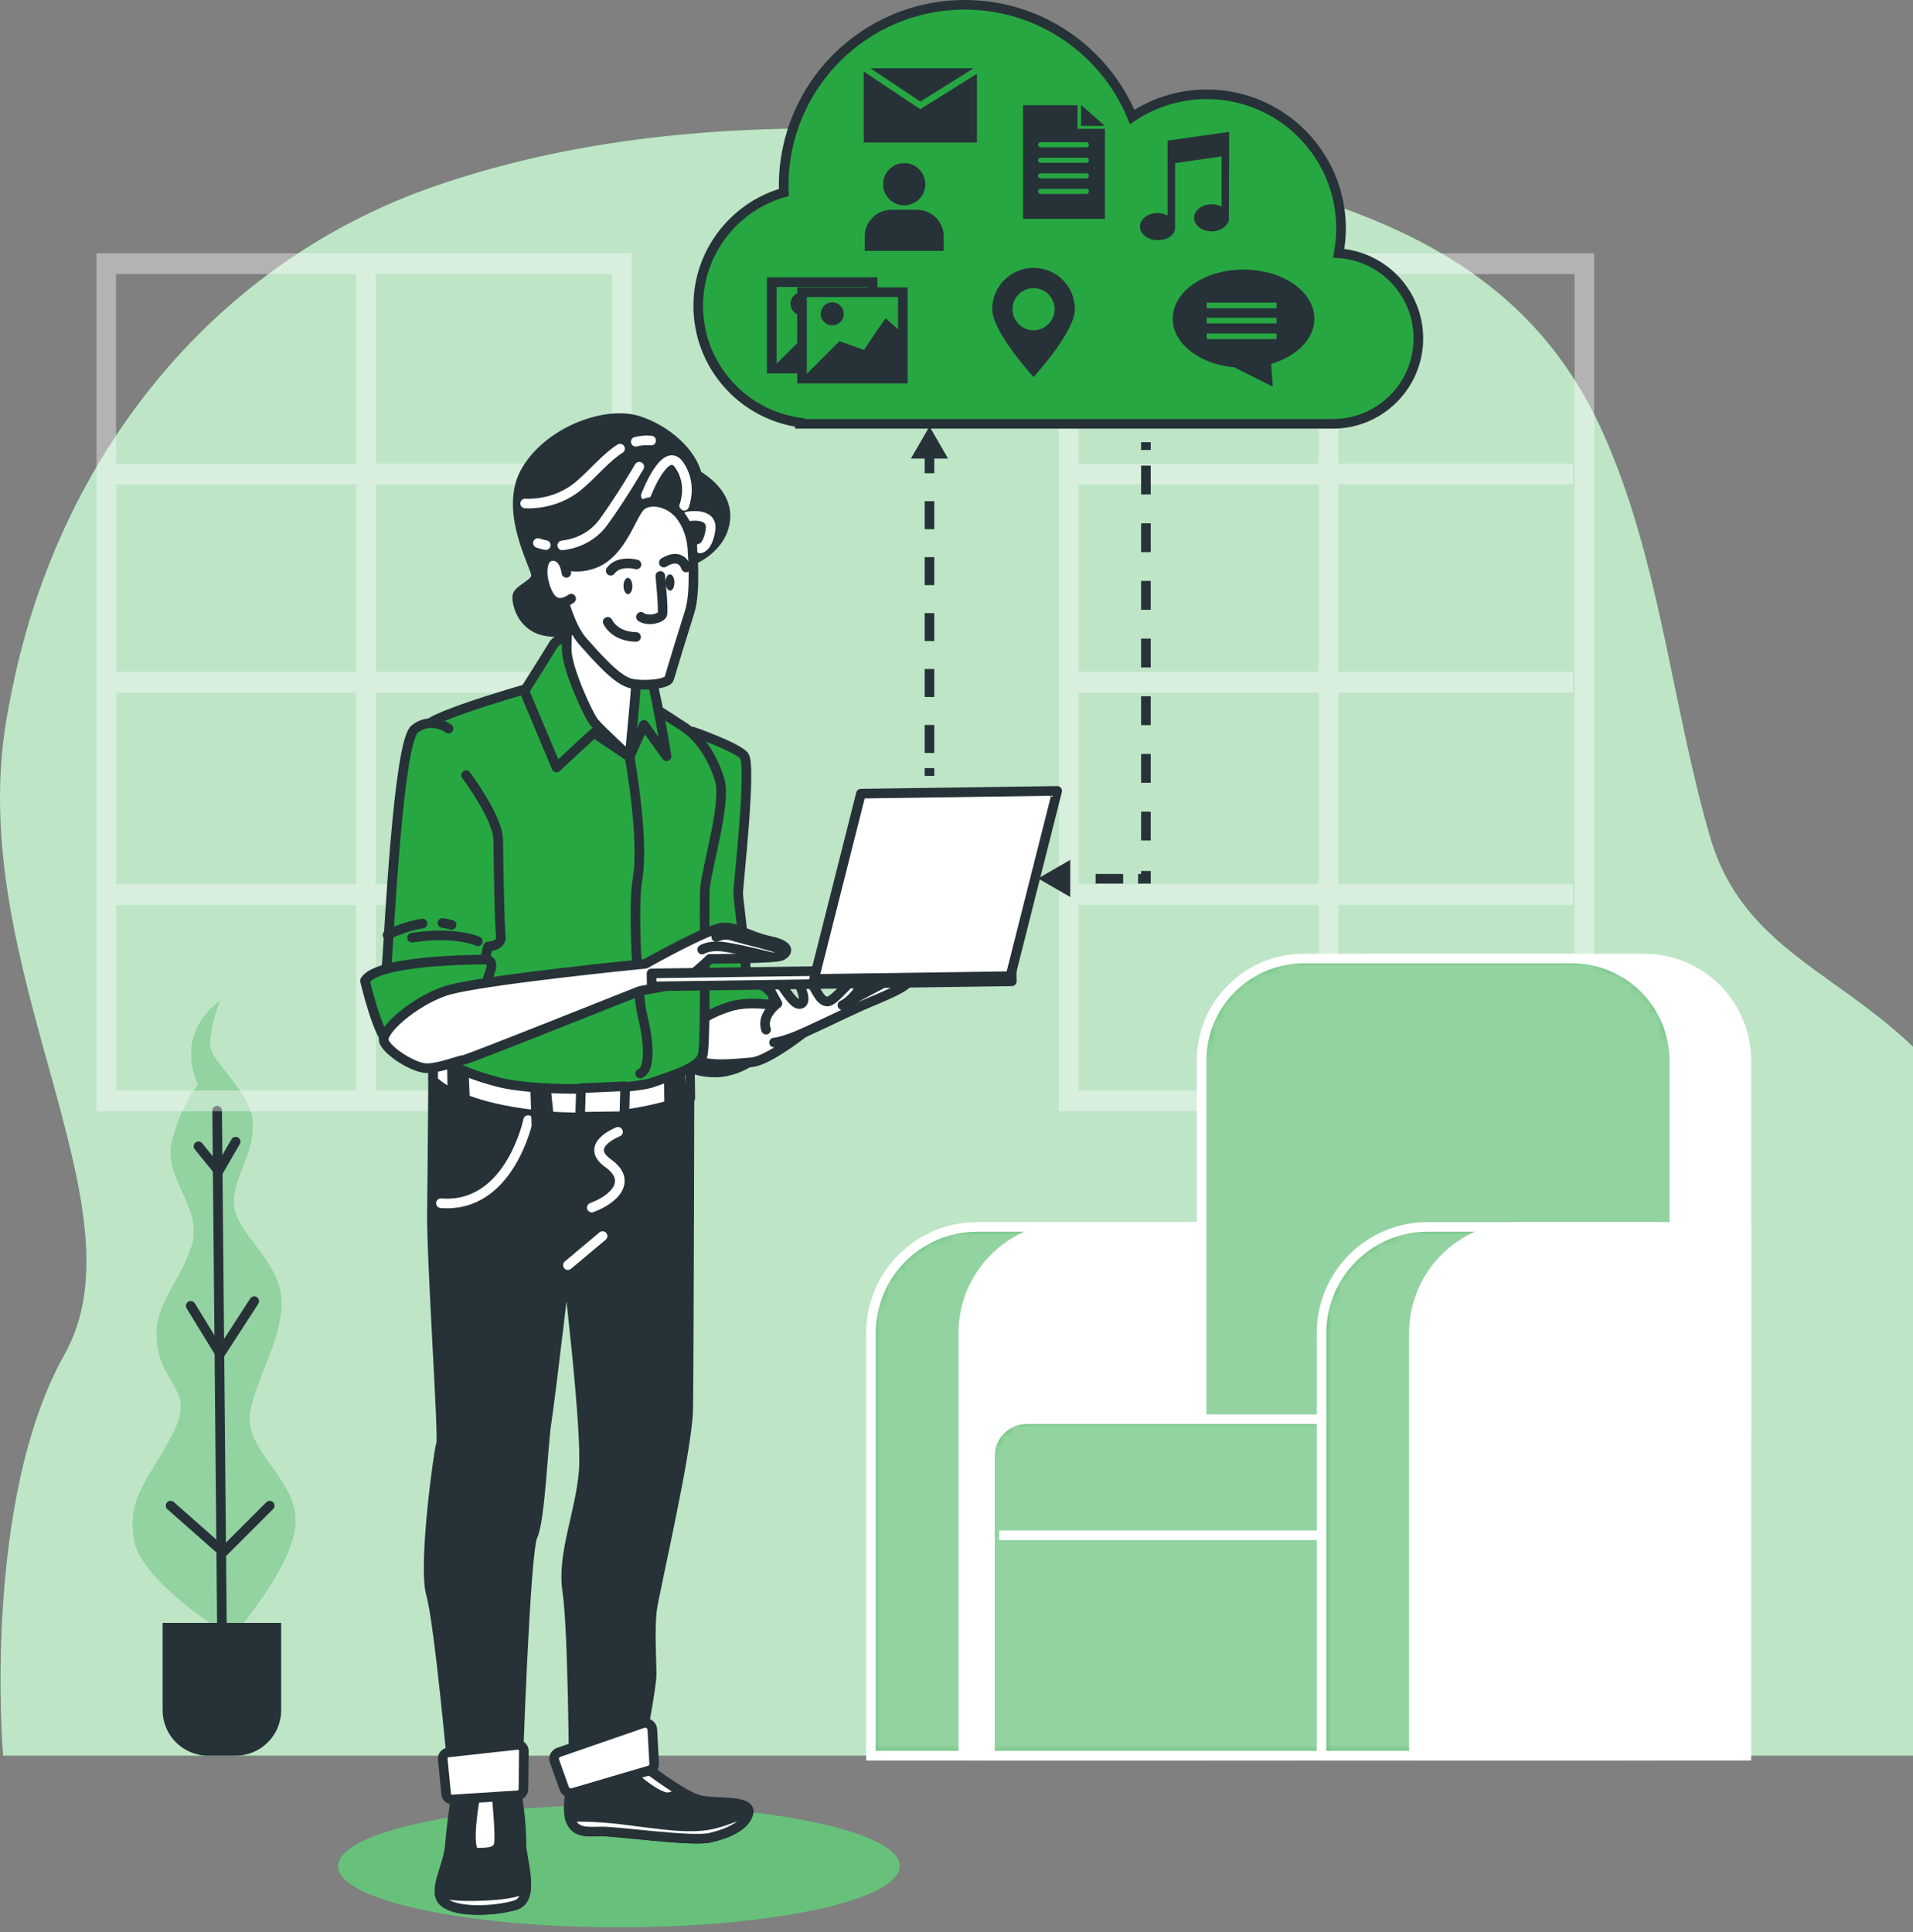 <svg width="199" height="201" viewBox="0 0 199 201" fill="none" xmlns="http://www.w3.org/2000/svg">
<rect x="0" y="0" width="199" height="201" fill="#808080" stroke="none"/>
<path d="M110.162 14.985C88.902 12.434 65.938 12.218 45.315 19.337C22.478 27.22 6.872 46.752 1.635 69.972C1.283 71.53 0.972 73.097 0.698 74.671C-3.816 100.63 15.371 125.461 6.718 140.886C-1.935 156.311 0.322 182.646 0.322 182.646H201.975C201.975 182.646 217.4 163.458 211.004 132.232C204.608 101.007 183.164 105.144 177.897 87.087C173.873 73.293 172.7 58.181 166.674 44.851C159.116 28.137 144.435 22.191 127.483 18.079C121.891 16.723 116.086 15.695 110.162 14.985Z" fill="#27A742"/>
<path opacity="0.7" d="M110.162 14.985C88.902 12.434 65.938 12.218 45.315 19.337C22.478 27.22 6.872 46.752 1.635 69.972C1.283 71.53 0.972 73.097 0.698 74.671C-3.816 100.63 15.371 125.461 6.718 140.886C-1.935 156.311 0.322 182.646 0.322 182.646H201.975C201.975 182.646 217.4 163.458 211.004 132.232C204.608 101.007 183.164 105.144 177.897 87.087C173.873 73.293 172.7 58.181 166.674 44.851C159.116 28.137 144.435 22.191 127.483 18.079C121.891 16.723 116.086 15.695 110.162 14.985Z" fill="white"/>
<path d="M64.38 200.5C80.513 200.5 93.591 197.652 93.591 194.139C93.591 190.626 80.513 187.778 64.38 187.778C48.247 187.778 35.169 190.626 35.169 194.139C35.169 197.652 48.247 200.5 64.38 200.5Z" fill="#27A742"/>
<path opacity="0.3" d="M64.38 200.5C80.513 200.5 93.591 197.652 93.591 194.139C93.591 190.626 80.513 187.778 64.38 187.778C48.247 187.778 35.169 190.626 35.169 194.139C35.169 197.652 48.247 200.5 64.38 200.5Z" fill="white"/>
<path d="M20.615 112.832C20.615 112.832 18.888 114.805 17.901 118.752C16.914 122.699 21.355 125.66 19.874 129.853C18.394 134.047 15.68 136.021 16.42 140.214C17.16 144.408 20.367 144.655 17.9 149.342C15.433 154.029 13.213 155.756 13.953 160.196C14.693 164.637 24.067 170.31 24.067 170.31C24.067 170.31 30.481 163.156 30.728 158.469C30.975 153.782 25.055 150.821 26.041 146.628C27.028 142.434 29.495 138.98 29.248 135.033C29.002 131.086 24.315 128.125 24.315 125.165C24.315 122.205 26.288 120.478 26.288 117.024C26.288 113.571 21.847 110.611 21.847 108.637C21.847 106.663 22.834 104.196 22.834 104.196C22.834 104.196 18.148 107.158 20.615 112.832Z" fill="#27A742"/>
<path opacity="0.5" d="M20.615 112.832C20.615 112.832 18.888 114.805 17.901 118.752C16.914 122.699 21.355 125.66 19.874 129.853C18.394 134.047 15.68 136.021 16.42 140.214C17.16 144.408 20.367 144.655 17.9 149.342C15.433 154.029 13.213 155.756 13.953 160.196C14.693 164.637 24.067 170.31 24.067 170.31C24.067 170.31 30.481 163.156 30.728 158.469C30.975 153.782 25.055 150.821 26.041 146.628C27.028 142.434 29.495 138.98 29.248 135.033C29.002 131.086 24.315 128.125 24.315 125.165C24.315 122.205 26.288 120.478 26.288 117.024C26.288 113.571 21.847 110.611 21.847 108.637C21.847 106.663 22.834 104.196 22.834 104.196C22.834 104.196 18.148 107.158 20.615 112.832Z" fill="white"/>
<path d="M23.082 168.831L22.589 115.545" stroke="#263238" stroke-miterlimit="10" stroke-linecap="round" stroke-linejoin="round"/>
<path d="M28.058 156.634L23.224 161.468L17.746 156.634" stroke="#263238" stroke-miterlimit="10" stroke-linecap="round" stroke-linejoin="round"/>
<path d="M26.447 135.364L22.902 140.843L19.841 135.848" stroke="#263238" stroke-miterlimit="10" stroke-linecap="round" stroke-linejoin="round"/>
<path d="M20.646 119.251L22.741 121.829L24.514 118.768" stroke="#263238" stroke-miterlimit="10" stroke-linecap="round" stroke-linejoin="round"/>
<path d="M24.515 182.646H21.648C19.033 182.646 16.914 180.527 16.914 177.913V168.832H29.249V177.913C29.249 180.527 27.129 182.646 24.515 182.646Z" fill="#263238"/>
<path opacity="0.4" d="M110.161 26.35V115.605H165.832V26.35H110.161ZM137.176 28.513V48.227H112.194V28.513H137.176ZM112.194 69.895V50.39H137.176V69.895H112.194ZM137.176 72.059V91.981H112.194V72.059H137.176ZM112.194 94.144H137.176V113.441H112.194V94.144ZM163.799 113.441H139.208V94.144H163.64V91.981H139.208V72.059H163.64V69.895H139.208V50.39H163.64V48.226H139.208V28.513H163.799V113.441Z" fill="white"/>
<path opacity="0.4" d="M10.039 26.35V115.605H65.71V26.35H10.039ZM37.053 28.513V48.227H12.072V28.513H37.053ZM12.072 69.895V50.39H37.053V69.895H12.072ZM37.053 72.059V91.981H12.072V72.059H37.053ZM12.072 94.144H37.053V113.441H12.072V94.144ZM63.676 113.441H39.086V94.144H63.518V91.981H39.086V72.059H63.518V69.895H39.086V50.39H63.518V48.226H39.086V28.513H63.676V113.441Z" fill="white"/>
<path d="M143.122 99.722H171.041C176.91 99.722 181.667 104.48 181.667 110.348V148.893H132.496V110.348C132.496 104.479 137.253 99.722 143.122 99.722Z" fill="white" stroke="white" stroke-miterlimit="10"/>
<path d="M90.6 182.647H125.186V127.641H101.643C95.544 127.641 90.6 132.585 90.6 138.684V182.647H90.6Z" fill="#27A742"/>
<mask id="mask0_130_28065" style="mask-type:luminance" maskUnits="userSpaceOnUse" x="90" y="127" width="36" height="56">
<path d="M90.6 182.647H125.186V127.641H101.643C95.544 127.641 90.6 132.585 90.6 138.684V182.647H90.6Z" fill="white"/>
</mask>
<g mask="url(#mask0_130_28065)">
<path opacity="0.5" d="M90.6 182.647H125.186V127.641H101.643C95.544 127.641 90.6 132.585 90.6 138.684V182.647H90.6Z" fill="white"/>
</g>
<path d="M90.6 182.647H125.186V127.641H101.643C95.544 127.641 90.6 132.585 90.6 138.684V182.647H90.6Z" stroke="white" stroke-miterlimit="10"/>
<path d="M100.208 182.647H134.795V127.641H111.251C105.152 127.641 100.209 132.585 100.209 138.684V182.647H100.208Z" fill="white" stroke="white" stroke-miterlimit="10"/>
<path d="M135.621 99.722H163.54C169.409 99.722 174.166 104.48 174.166 110.348V148.893H124.995V110.348C124.995 104.479 129.753 99.722 135.621 99.722Z" fill="#27A742"/>
<mask id="mask1_130_28065" style="mask-type:luminance" maskUnits="userSpaceOnUse" x="124" y="99" width="51" height="50">
<path d="M135.621 99.722H163.54C169.409 99.722 174.166 104.48 174.166 110.348V148.893H124.995V110.348C124.995 104.479 129.753 99.722 135.621 99.722Z" fill="white"/>
</mask>
<g mask="url(#mask1_130_28065)">
<path opacity="0.5" d="M135.621 99.722H163.54C169.409 99.722 174.166 104.48 174.166 110.348V148.893H124.995V110.348C124.995 104.479 129.753 99.722 135.621 99.722Z" fill="white"/>
</g>
<path d="M135.621 99.722H163.54C169.409 99.722 174.166 104.48 174.166 110.348V148.893H124.995V110.348C124.995 104.479 129.753 99.722 135.621 99.722Z" stroke="white" stroke-miterlimit="10"/>
<path d="M168.813 182.647H102.974V151.482C102.974 149.362 104.692 147.644 106.812 147.644H168.813V182.647Z" fill="#27A742"/>
<mask id="mask2_130_28065" style="mask-type:luminance" maskUnits="userSpaceOnUse" x="102" y="147" width="67" height="36">
<path d="M168.813 182.647H102.974V151.482C102.974 149.362 104.692 147.644 106.812 147.644H168.813V182.647Z" fill="white"/>
</mask>
<g mask="url(#mask2_130_28065)">
<path opacity="0.5" d="M168.813 182.647H102.974V151.482C102.974 149.362 104.692 147.644 106.812 147.644H168.813V182.647Z" fill="white"/>
</g>
<path d="M168.813 182.647H102.974V151.482C102.974 149.362 104.692 147.644 106.812 147.644H168.813V182.647V182.647Z" stroke="white" stroke-miterlimit="10"/>
<path d="M103.945 159.721H137.324" stroke="white" stroke-miterlimit="10"/>
<path d="M137.472 182.647H172.058V127.641H148.515C142.416 127.641 137.472 132.585 137.472 138.684V182.647Z" fill="#27A742"/>
<mask id="mask3_130_28065" style="mask-type:luminance" maskUnits="userSpaceOnUse" x="137" y="127" width="36" height="56">
<path d="M137.472 182.647H172.058V127.641H148.515C142.416 127.641 137.472 132.585 137.472 138.684V182.647Z" fill="white"/>
</mask>
<g mask="url(#mask3_130_28065)">
<path opacity="0.5" d="M137.472 182.647H172.058V127.641H148.515C142.416 127.641 137.472 132.585 137.472 138.684V182.647Z" fill="white"/>
</g>
<path d="M137.472 182.647H172.058V127.641H148.515C142.416 127.641 137.472 132.585 137.472 138.684V182.647Z" stroke="white" stroke-miterlimit="10"/>
<path d="M147.08 182.647H181.667V127.641H158.123C152.024 127.641 147.081 132.585 147.081 138.684V182.647H147.08Z" fill="white" stroke="white" stroke-miterlimit="10"/>
<path d="M66.978 183.709C66.978 183.709 71.081 186.897 72.844 187.278C74.607 187.659 78.118 187.204 77.866 188.559C77.614 189.916 75.733 190.753 73.846 191.186C71.959 191.618 64.234 190.509 62.611 190.533C60.989 190.555 59.909 190.706 59.349 189.362C58.789 188.017 59.686 184.488 59.686 184.488L66.978 183.709Z" fill="#263238" stroke="#263238" stroke-miterlimit="10" stroke-linecap="round" stroke-linejoin="round"/>
<path d="M66.978 183.709L66.101 183.803L65.866 184.761C65.866 184.761 67.512 186.361 68.961 186.882C69.695 187.145 70.327 186.763 70.772 186.322C68.968 185.254 66.978 183.709 66.978 183.709Z" fill="white" stroke="#263238" stroke-miterlimit="10" stroke-linecap="round" stroke-linejoin="round"/>
<path d="M73.846 191.185C75.733 190.753 77.614 189.915 77.866 188.559C77.881 188.479 77.88 188.405 77.87 188.337C77.26 188.681 76.128 189.236 74.501 189.689C71.941 190.401 68.686 189.771 64.622 189.287C62.185 188.997 60.341 188.991 59.251 189.033C59.278 189.152 59.308 189.264 59.349 189.362C59.909 190.707 60.988 190.556 62.611 190.533C64.234 190.51 71.958 191.618 73.846 191.185Z" fill="white" stroke="#263238" stroke-miterlimit="10" stroke-linecap="round" stroke-linejoin="round"/>
<path d="M45.083 108.01C45.083 108.01 44.997 121.13 44.933 126.135C44.868 131.14 46.145 149.521 45.884 150.201C45.623 150.881 43.979 162.89 44.832 165.853C45.685 168.816 47.108 184.53 47.108 184.53L53.867 184.3C53.867 184.3 54.627 161.433 55.415 159.798C56.203 158.164 56.497 150.181 56.87 147.876C57.243 145.572 58.932 131.077 58.932 131.077C58.932 131.077 61.071 148.494 60.728 152.961C60.385 157.429 58.416 161.65 59.012 165.563C59.608 169.477 59.685 184.488 59.685 184.488L66.419 182.499C66.419 182.499 67.809 175.583 67.788 174.095C67.767 172.608 67.586 169.364 67.829 167.468C68.073 165.571 71.518 150.916 71.592 146.587C71.666 142.258 71.736 108.851 71.736 108.851C71.736 108.851 57.456 112.704 45.083 108.01Z" fill="#263238" stroke="#263238" stroke-miterlimit="10" stroke-linecap="round" stroke-linejoin="round"/>
<path d="M71.742 109.146C71.427 109.132 71.078 109.116 70.7 109.098C67.204 109.868 55.473 111.952 45.083 108.01C45.083 108.01 45.071 109.85 45.053 112.414C46.396 113.67 49.306 115.241 55.609 115.976C63.267 116.87 68.927 115.341 71.812 114.246C71.777 111.692 71.752 109.833 71.742 109.146Z" fill="white" stroke="#263238" stroke-miterlimit="10" stroke-linecap="round" stroke-linejoin="round"/>
<path d="M72.088 76.118C72.088 76.118 76.573 77.677 77.398 78.612C78.222 79.548 76.778 92.146 76.789 92.957C76.8 93.768 78.149 103.081 77.492 104.443C76.835 105.804 73.474 107.204 71.985 107.09C70.495 106.976 70.632 97.507 70.851 93.852C71.07 90.197 72.215 85.042 72.184 82.878C72.153 80.715 71.684 76.258 72.088 76.118Z" fill="#27A742" stroke="#263238" stroke-miterlimit="10" stroke-linecap="round" stroke-linejoin="round"/>
<path d="M80.329 103.411C80.329 103.411 78.879 101.492 75.853 101.535C72.828 101.578 70.01 103.718 69.883 107.275C69.755 110.831 72.258 111.604 74.571 111.571C76.884 111.539 82.015 109.366 80.329 103.411Z" fill="#27A742" stroke="#263238" stroke-miterlimit="10" stroke-linecap="round" stroke-linejoin="round"/>
<path d="M82.232 104.917C82.232 104.917 78.431 103.889 75.873 104.736C73.315 105.584 71.974 106.414 71.738 108.852C71.502 111.29 75.821 110.688 78.118 110.52C80.415 110.352 85.759 105.679 85.759 105.679L82.232 104.917Z" fill="white" stroke="#263238" stroke-miterlimit="10" stroke-linecap="round" stroke-linejoin="round"/>
<path d="M79.693 107.116C79.131 105.636 80.871 104.395 80.871 104.395L79.761 102.382C79.761 102.382 80.559 101.424 81.388 102.63C82.216 103.836 82.905 104.773 83.44 104.359C83.975 103.946 83.002 102.066 83.002 102.066C83.002 102.066 83.532 101.247 84.219 102.049C84.907 102.851 85.195 104.064 86.008 104.188C86.821 104.312 88.807 101.308 89.354 101.706C89.901 102.104 89.373 103.058 88.706 103.744C88.04 104.43 87.636 104.57 87.636 104.57C87.636 104.57 90.856 102.767 92.334 102.07C93.812 101.372 94.347 100.959 94.629 101.767C94.912 102.574 91.412 103.841 89.531 104.678C87.649 105.516 84.023 107.326 82.543 107.888C81.064 108.45 80.523 108.457 80.523 108.457" fill="white"/>
<path d="M79.693 107.116C79.131 105.636 80.871 104.395 80.871 104.395L79.761 102.382C79.761 102.382 80.559 101.424 81.388 102.63C82.216 103.836 82.905 104.773 83.44 104.359C83.975 103.946 83.002 102.066 83.002 102.066C83.002 102.066 83.532 101.247 84.219 102.049C84.907 102.851 85.195 104.064 86.008 104.188C86.821 104.312 88.807 101.308 89.354 101.706C89.901 102.104 89.373 103.058 88.706 103.744C88.04 104.43 87.636 104.57 87.636 104.57C87.636 104.57 90.856 102.767 92.334 102.07C93.812 101.372 94.347 100.959 94.629 101.767C94.912 102.574 91.412 103.841 89.531 104.678C87.649 105.516 84.023 107.326 82.543 107.888C81.064 108.45 80.523 108.457 80.523 108.457" stroke="#263238" stroke-miterlimit="10" stroke-linecap="round" stroke-linejoin="round"/>
<path d="M64.29 117.748C64.29 117.748 60.659 119.151 63.255 121.008C65.85 122.865 63.849 124.787 61.562 125.63" stroke="white" stroke-miterlimit="10" stroke-linecap="round" stroke-linejoin="round"/>
<path d="M54.941 116.526C54.941 116.526 53.042 125.75 45.866 125.175" stroke="white" stroke-miterlimit="10" stroke-linecap="round" stroke-linejoin="round"/>
<path d="M59.076 131.616L62.685 128.59" stroke="white" stroke-miterlimit="10" stroke-linecap="round" stroke-linejoin="round"/>
<path d="M47.078 115.15L47.011 110.417L48.228 110.941L48.435 116.078" fill="#263238"/>
<path d="M47.078 115.15L47.011 110.417L48.228 110.941L48.435 116.078" stroke="#263238" stroke-miterlimit="10" stroke-linecap="round" stroke-linejoin="round"/>
<path d="M69.628 115.951L69.561 111.218L70.639 110.932L71.107 115.543" fill="#263238"/>
<path d="M69.628 115.951L69.561 111.218L70.639 110.932L71.107 115.543" stroke="#263238" stroke-miterlimit="10" stroke-linecap="round" stroke-linejoin="round"/>
<path d="M55.801 117.163L55.66 112.935L56.738 112.649L57.207 117.26" fill="#263238"/>
<path d="M55.801 117.163L55.66 112.935L56.738 112.649L57.207 117.26" stroke="#263238" stroke-miterlimit="10" stroke-linecap="round" stroke-linejoin="round"/>
<path d="M56.69 71.105C56.69 71.105 44.386 74.525 44.401 75.606C44.416 76.688 44.276 105.092 44.309 107.436C44.342 109.779 47.521 111.448 51.775 112.56C56.028 113.672 65.851 113.353 67.914 112.602C69.977 111.852 72.762 111.092 73.103 109.735C73.445 108.377 73.256 95.036 73.315 92.781C73.373 90.526 75.62 83.642 74.864 81.128C74.107 78.615 72.635 76.561 71.089 75.591C69.542 74.621 65.444 71.704 62.641 71.112C59.837 70.52 56.69 71.105 56.69 71.105Z" fill="#27A742" stroke="#263238" stroke-miterlimit="10" stroke-linecap="round" stroke-linejoin="round"/>
<path d="M65.493 78.735C65.493 78.735 67.047 87.347 66.311 91.493C65.799 94.371 66.324 103.737 66.828 105.638C67.332 107.54 67.861 111.19 66.596 111.684" stroke="#263238" stroke-miterlimit="10" stroke-linecap="round" stroke-linejoin="round"/>
<path d="M59.395 66.357C59.395 66.357 58.009 66.3 57.559 67.075C57.108 67.851 54.549 71.888 54.549 71.888L57.892 79.842L61.765 76.248L65.493 78.734L66.985 75.405L69.34 78.68C69.34 78.68 68.157 71.234 67.361 69.322C66.565 67.41 62.61 65.234 61.536 65.48C60.463 65.726 59.395 66.357 59.395 66.357Z" fill="#27A742" stroke="#263238" stroke-miterlimit="10" stroke-linecap="round" stroke-linejoin="round"/>
<path d="M59.392 60.741C59.392 60.741 58.922 65.594 58.95 67.595C58.979 69.595 61.201 74.41 61.827 75.171C62.453 75.931 65.493 78.735 65.493 78.735C65.493 78.735 65.895 74.498 66.027 72.957C66.159 71.417 66.284 69.338 66.284 69.338C66.284 69.338 63.014 66.614 61.988 64.782C60.962 62.95 59.392 60.741 59.392 60.741Z" fill="white" stroke="#263238" stroke-miterlimit="10" stroke-linecap="round" stroke-linejoin="round"/>
<path d="M72.509 49.411C71.938 47.081 69.403 44.771 66.463 43.791C63.139 42.684 57.244 44.767 54.763 48.88C52.282 52.993 55.672 58.793 55.763 59.791C55.854 60.79 53.784 61.281 53.796 62.127C53.808 62.973 54.38 65.35 57.001 65.698C59.622 66.045 60.378 65.111 60.602 64.647C60.827 64.182 66.952 56.632 67.865 55.927C68.204 55.666 68.69 55.349 69.167 55.054C69.549 56.769 70.982 58.614 71.44 58.492C72.054 58.33 75.19 57.054 75.455 53.973C75.662 51.551 73.462 49.976 72.509 49.411Z" fill="#263238" stroke="#263238" stroke-miterlimit="10" stroke-linecap="round" stroke-linejoin="round"/>
<path d="M71.17 52.622C71.17 52.622 72.093 50.382 70.632 48.336C69.172 46.289 67.18 51.565 67.18 51.565" stroke="white" stroke-miterlimit="10" stroke-linecap="round" stroke-linejoin="round"/>
<path d="M56.774 56.708C56.471 56.658 56.196 56.585 55.959 56.494" stroke="white" stroke-miterlimit="10" stroke-linecap="round" stroke-linejoin="round"/>
<path d="M66.501 48.553C66.501 48.553 64.638 51.76 62.766 54.331C61.637 55.88 59.978 56.57 58.486 56.74" stroke="white" stroke-miterlimit="10" stroke-linecap="round" stroke-linejoin="round"/>
<path d="M66.133 45.956C66.626 45.834 67.156 45.786 67.735 45.833" stroke="white" stroke-miterlimit="10" stroke-linecap="round" stroke-linejoin="round"/>
<path d="M54.629 52.378C54.629 52.378 57.654 52.654 60.169 50.551C61.729 49.247 62.978 47.641 64.5 46.675" stroke="white" stroke-miterlimit="10" stroke-linecap="round" stroke-linejoin="round"/>
<path d="M71.504 53.731C71.504 53.731 74.2 53.216 73.909 55.128C73.618 57.04 72.823 57.051 72.823 57.051" stroke="white" stroke-miterlimit="10" stroke-linecap="round" stroke-linejoin="round"/>
<path d="M72.04 57.408C72.04 57.408 72.042 57.293 72.03 57.096C71.991 56.485 71.802 55.075 70.912 53.808C69.734 52.132 67.498 51.779 66.588 52.715C65.678 53.651 64.654 57.435 61.977 58.55C59.3 59.665 58.045 57.99 58.065 59.374C58.084 60.759 59.067 64.977 60.63 66.725C62.194 68.472 64.228 70.829 65.693 71.116C67.159 71.403 69.464 71.139 69.61 70.599C69.757 70.058 71.08 65.731 71.743 63.644C72.406 61.557 72.04 57.408 72.04 57.408Z" fill="white" stroke="#263238" stroke-miterlimit="10" stroke-linecap="round" stroke-linejoin="round"/>
<path d="M58.915 59.593C58.915 59.593 58.735 57.749 57.428 57.844C56.122 57.94 56.233 60.4 57.101 61.927C57.968 63.453 59.414 62.279 59.414 62.279" fill="white"/>
<path d="M58.915 59.593C58.915 59.593 58.735 57.749 57.428 57.844C56.122 57.94 56.233 60.4 57.101 61.927C57.968 63.453 59.414 62.279 59.414 62.279" stroke="#263238" stroke-miterlimit="10" stroke-linecap="round" stroke-linejoin="round"/>
<path d="M66.211 58.721C66.211 58.721 64.357 58.209 63.527 59.374" stroke="#263238" stroke-miterlimit="10" stroke-linecap="round" stroke-linejoin="round"/>
<path d="M69.056 58.526C69.056 58.526 70.731 57.349 71.371 59.032L69.056 58.526Z" fill="white"/>
<path d="M69.056 58.526C69.056 58.526 70.731 57.349 71.371 59.032" stroke="#263238" stroke-miterlimit="10" stroke-linecap="round" stroke-linejoin="round"/>
<path d="M68.69 59.917C68.69 59.917 69.049 63.528 68.9 63.915C68.752 64.302 67.45 64.705 66.673 64.177" stroke="#263238" stroke-miterlimit="10" stroke-linecap="round" stroke-linejoin="round"/>
<path d="M63.218 64.687C63.218 64.687 63.855 66.217 66.164 66.261" stroke="#263238" stroke-miterlimit="10" stroke-linecap="round" stroke-linejoin="round"/>
<path d="M65.781 60.958C65.788 61.426 65.587 61.807 65.332 61.811C65.077 61.815 64.865 61.438 64.859 60.971C64.852 60.504 65.053 60.122 65.308 60.119C65.563 60.115 65.775 60.491 65.781 60.958Z" fill="#263238"/>
<path d="M70.161 60.589C70.168 61.056 69.966 61.438 69.712 61.441C69.457 61.445 69.245 61.069 69.238 60.602C69.232 60.134 69.433 59.752 69.688 59.749C69.943 59.745 70.155 60.121 70.161 60.589Z" fill="#263238"/>
<path d="M46.657 75.8C46.657 75.8 44.88 74.473 43.142 75.85C41.403 77.227 40.472 97.527 40.24 100.235C40.008 102.943 39.76 104.569 39.76 104.569L49.998 101.72L50.764 98.463C50.764 98.463 52.251 98.442 52.101 97.362C51.951 96.283 51.857 89.657 51.825 87.358C51.792 85.059 48.484 80.643 48.484 80.643" fill="#27A742"/>
<path d="M46.657 75.8C46.657 75.8 44.88 74.473 43.142 75.85C41.403 77.227 40.472 97.527 40.24 100.235C40.008 102.943 39.76 104.569 39.76 104.569L49.998 101.72L50.764 98.463C50.764 98.463 52.251 98.442 52.101 97.362C51.951 96.283 51.857 89.657 51.825 87.358C51.792 85.059 48.484 80.643 48.484 80.643" stroke="#263238" stroke-miterlimit="10" stroke-linecap="round" stroke-linejoin="round"/>
<path d="M49.705 97.928C49.705 97.928 47.463 96.847 42.861 97.548L49.705 97.928Z" fill="white"/>
<path d="M49.705 97.928C49.705 97.928 47.463 96.847 42.861 97.548" stroke="#263238" stroke-miterlimit="10" stroke-linecap="round" stroke-linejoin="round"/>
<path d="M46.026 96.022C46.346 96.06 46.665 96.124 46.977 96.217L46.026 96.022Z" fill="white"/>
<path d="M46.026 96.022C46.346 96.06 46.665 96.124 46.977 96.217" stroke="#263238" stroke-miterlimit="10" stroke-linecap="round" stroke-linejoin="round"/>
<path d="M40.312 97.266C40.312 97.266 41.956 96.379 43.956 96.076L40.312 97.266Z" fill="white"/>
<path d="M40.312 97.266C40.312 97.266 41.956 96.379 43.956 96.076" stroke="#263238" stroke-miterlimit="10" stroke-linecap="round" stroke-linejoin="round"/>
<path d="M37.966 102.025C37.966 102.025 39.406 108.226 40.628 108.614C41.851 109.003 50.446 104.689 50.425 103.202C50.404 101.714 52.135 99.796 50.242 99.823C48.349 99.85 39.154 99.979 37.966 102.025Z" fill="#27A742" stroke="#263238" stroke-miterlimit="10" stroke-linecap="round" stroke-linejoin="round"/>
<path d="M67.153 100.261C67.153 100.261 49.461 101.997 46.231 103.125C43.001 104.253 39.527 107.277 39.948 108.353C40.369 109.429 43.098 111.149 44.45 111.13C45.802 111.111 47.819 110.271 48.225 110.266C48.63 110.26 66.113 103.251 66.517 103.11C66.921 102.969 69.621 102.661 70.831 102.102C72.04 101.544 73.844 99.756 73.844 99.756C73.844 99.756 80.56 99.735 81.232 99.455C81.905 99.175 82.433 98.402 80.126 97.894C77.82 97.385 76.764 96.462 75.277 96.483C73.789 96.504 67.153 100.261 67.153 100.261Z" fill="white" stroke="#263238" stroke-miterlimit="10" stroke-linecap="round" stroke-linejoin="round"/>
<path d="M73.042 98.782C73.042 98.782 73.628 98.379 74.91 98.46C76.193 98.54 80.248 99.567 80.248 99.567" stroke="#263238" stroke-miterlimit="10" stroke-linecap="round" stroke-linejoin="round"/>
<path d="M74.502 97.48C74.502 97.48 75.383 97.073 76.176 97.357C76.968 97.642 81.517 98.662 81.619 98.956" stroke="#263238" stroke-miterlimit="10" stroke-linecap="round" stroke-linejoin="round"/>
<path d="M105.232 100.737L67.776 101.266L67.795 102.618L105.251 102.09L105.232 100.737Z" fill="white" stroke="#263238" stroke-miterlimit="10" stroke-linecap="round" stroke-linejoin="round"/>
<path d="M109.975 82.277L89.558 82.566L84.69 101.839L105.108 101.551L109.975 82.277Z" fill="white" stroke="#263238" stroke-miterlimit="10" stroke-linecap="round" stroke-linejoin="round"/>
<path d="M60.439 113.204L60.346 116.18L64.943 116.115L65.034 113.004L60.439 113.204Z" fill="white" stroke="#263238" stroke-miterlimit="10" stroke-linecap="round" stroke-linejoin="round"/>
<path d="M47.592 185.474C47.592 185.474 46.978 189.656 46.802 191.952C46.627 194.248 44.87 196.787 46.203 197.892C47.536 198.998 51.416 198.84 53.592 198.202C55.767 197.564 54.219 193.254 54.242 191.902C54.266 190.549 54.039 188.021 53.79 186.799C53.541 185.578 53.417 184.899 53.417 184.899L47.592 185.474Z" fill="#263238" stroke="#263238" stroke-miterlimit="10" stroke-linecap="round" stroke-linejoin="round"/>
<path d="M49.483 186.615C49.483 186.615 48.308 192.763 49.57 192.745C50.832 192.727 51.733 192.715 51.9 191.81C52.068 190.906 51.646 186.584 51.646 186.584L49.483 186.615Z" fill="white" stroke="#263238" stroke-miterlimit="10" stroke-linecap="round" stroke-linejoin="round"/>
<path d="M49.272 197.258C47.389 197.284 46.326 197.113 45.722 196.918C45.758 197.305 45.896 197.638 46.203 197.893C47.536 198.998 51.416 198.84 53.592 198.202C54.364 197.975 54.662 197.282 54.732 196.427C53.744 196.943 52.096 197.218 49.272 197.258Z" fill="white" stroke="#263238" stroke-miterlimit="10" stroke-linecap="round" stroke-linejoin="round"/>
<path d="M46.057 182.996L46.412 186.641C46.445 186.977 46.738 187.226 47.075 187.204L53.865 186.763C54.191 186.742 54.446 186.473 54.45 186.146L54.496 182.155C54.5 181.78 54.175 181.486 53.803 181.527L46.611 182.314C46.271 182.352 46.024 182.656 46.057 182.996Z" fill="white" stroke="#263238" stroke-miterlimit="10" stroke-linecap="round" stroke-linejoin="round"/>
<path d="M66.865 179.278L58.118 182.302C57.743 182.432 57.549 182.829 57.679 183.198L58.693 186.05C58.824 186.419 59.233 186.625 59.615 186.512L67.538 184.183C67.856 184.089 68.066 183.798 68.049 183.474L67.859 179.927C67.834 179.444 67.332 179.116 66.865 179.278Z" fill="white" stroke="#263238" stroke-miterlimit="10" stroke-linecap="round" stroke-linejoin="round"/>
<path d="M139.257 26.347C139.412 25.513 139.503 24.656 139.503 23.777C139.503 16.064 133.25 9.811 125.537 9.811C122.663 9.811 119.994 10.681 117.774 12.168C114.954 5.321 108.219 0.5 100.355 0.5C89.954 0.5 81.522 8.932 81.522 19.333C81.522 19.565 81.531 19.795 81.539 20.024C76.4 21.489 72.634 26.21 72.634 31.818C72.634 38.021 77.239 43.135 83.214 43.961V44.092H138.657C143.565 44.092 147.545 40.112 147.545 35.204C147.544 30.499 143.885 26.657 139.257 26.347Z" fill="#27A742" stroke="#263238" stroke-miterlimit="10"/>
<path d="M101.291 7.098H90.537L95.741 10.567L101.291 7.098Z" fill="#263238"/>
<path d="M95.73 11.359L89.846 7.437V14.828H101.625V7.675L95.73 11.359Z" fill="#263238"/>
<path d="M121.453 14.631V15.046V17.074V22.416C121.157 22.257 120.8 22.162 120.412 22.162C119.405 22.162 118.588 22.793 118.588 23.571C118.588 24.35 119.404 24.98 120.412 24.98C122.112 24.98 122.236 23.82 122.236 23.82V16.962L127.078 16.273V21.504C126.783 21.345 126.425 21.251 126.038 21.251C125.03 21.251 124.214 21.881 124.214 22.66C124.214 23.438 125.03 24.069 126.038 24.069C126.934 24.069 127.677 23.567 127.829 22.908L127.862 16.161V14.133V13.719L121.453 14.631Z" fill="#263238"/>
<path d="M94.061 21.362C95.275 21.362 96.258 20.378 96.258 19.165C96.258 17.951 95.274 16.967 94.061 16.967C92.847 16.967 91.863 17.951 91.863 19.165C91.864 20.379 92.847 21.362 94.061 21.362Z" fill="#263238"/>
<path d="M95.391 21.825H92.731C91.198 21.825 89.955 23.068 89.955 24.601V26.105H98.167V24.601C98.167 23.068 96.924 21.825 95.391 21.825Z" fill="#263238"/>
<path d="M136.726 33.154C136.726 30.332 133.428 28.045 129.358 28.045C125.289 28.045 121.99 30.332 121.99 33.154C121.99 35.798 124.887 37.973 128.601 38.235L128.474 38.262L132.403 40.227L132.234 37.857C134.875 37.082 136.726 35.268 136.726 33.154ZM132.797 33.646H125.527V33.056H132.797V33.646ZM132.797 35.278H125.527V34.688H132.797V35.278ZM132.797 32.074H125.527V31.484H132.797V32.074Z" fill="#263238"/>
<path d="M107.516 27.865C105.141 27.865 103.216 29.79 103.216 32.166C103.216 34.541 107.516 39.225 107.516 39.225C107.516 39.225 111.817 34.541 111.817 32.166C111.817 29.791 109.891 27.865 107.516 27.865ZM107.516 34.356C106.306 34.356 105.325 33.376 105.325 32.166C105.325 30.956 106.306 29.975 107.516 29.975C108.726 29.975 109.707 30.956 109.707 32.166C109.707 33.376 108.726 34.356 107.516 34.356Z" fill="#263238"/>
<path d="M90.772 29.353H80.282V38.344H90.772V29.353Z" fill="#27A742" stroke="#263238" stroke-miterlimit="10"/>
<path d="M90.772 33.649L88.974 32.051L86.726 35.347L84.178 34.448L80.282 38.344H90.772V33.649Z" fill="#263238"/>
<path d="M83.429 32.8C84.091 32.8 84.628 32.263 84.628 31.601C84.628 30.939 84.091 30.402 83.429 30.402C82.767 30.402 82.231 30.939 82.231 31.601C82.231 32.263 82.767 32.8 83.429 32.8Z" fill="#263238"/>
<path d="M93.919 30.402H83.429V39.394H93.919V30.402Z" fill="#27A742" stroke="#263238" stroke-miterlimit="10"/>
<path d="M93.919 34.699L92.12 33.1L89.872 36.397L87.325 35.498L83.429 39.394H93.919V34.699Z" fill="#263238"/>
<path d="M87.774 32.65C87.774 33.312 87.238 33.849 86.576 33.849C85.913 33.849 85.377 33.312 85.377 32.65C85.377 31.988 85.913 31.452 86.576 31.452C87.238 31.451 87.774 31.988 87.774 32.65Z" fill="#263238"/>
<path d="M112.458 10.916V13.099H114.936L112.458 10.916Z" fill="#263238"/>
<path d="M112.092 10.945H106.427V22.764H114.936V13.403H112.092V10.945ZM113.007 20.174H108.251C108.105 20.174 107.986 20.055 107.986 19.909C107.986 19.762 108.105 19.643 108.251 19.643H113.007C113.154 19.643 113.273 19.762 113.273 19.909C113.273 20.055 113.154 20.174 113.007 20.174ZM113.007 18.557H108.251C108.105 18.557 107.986 18.438 107.986 18.291C107.986 18.145 108.105 18.026 108.251 18.026H113.007C113.154 18.026 113.273 18.145 113.273 18.291C113.273 18.438 113.154 18.557 113.007 18.557ZM113.007 16.94H108.251C108.105 16.94 107.986 16.821 107.986 16.675C107.986 16.528 108.105 16.409 108.251 16.409H113.007C113.154 16.409 113.273 16.528 113.273 16.675C113.273 16.821 113.154 16.94 113.007 16.94ZM113.007 14.792C113.154 14.792 113.273 14.911 113.273 15.058C113.273 15.205 113.154 15.324 113.007 15.324H108.251C108.105 15.324 107.986 15.205 107.986 15.058C107.986 14.911 108.105 14.792 108.251 14.792H113.007Z" fill="#263238"/>
<path d="M96.689 80.718V79.906" stroke="#263238" stroke-miterlimit="10"/>
<path d="M96.689 78.331V47.602" stroke="#263238" stroke-miterlimit="10" stroke-dasharray="2.91 2.91"/>
<path d="M96.689 46.814V46.003" stroke="#263238" stroke-miterlimit="10"/>
<path d="M96.689 44.36L94.757 47.708H98.622L96.689 44.36Z" fill="#263238"/>
<path d="M119.204 46.003V46.815" stroke="#263238" stroke-miterlimit="10"/>
<path d="M119.204 48.437V89.798" stroke="#263238" stroke-miterlimit="10" stroke-dasharray="3 3"/>
<path d="M119.204 90.609V91.42H118.393" stroke="#263238" stroke-miterlimit="10"/>
<path d="M116.838 91.42H111.396" stroke="#263238" stroke-miterlimit="10" stroke-dasharray="2.87 2.87"/>
<path d="M110.619 91.42H109.808" stroke="#263238" stroke-miterlimit="10"/>
<path d="M107.986 91.385L111.334 93.317V89.452L107.986 91.385Z" fill="#263238"/>
</svg>
